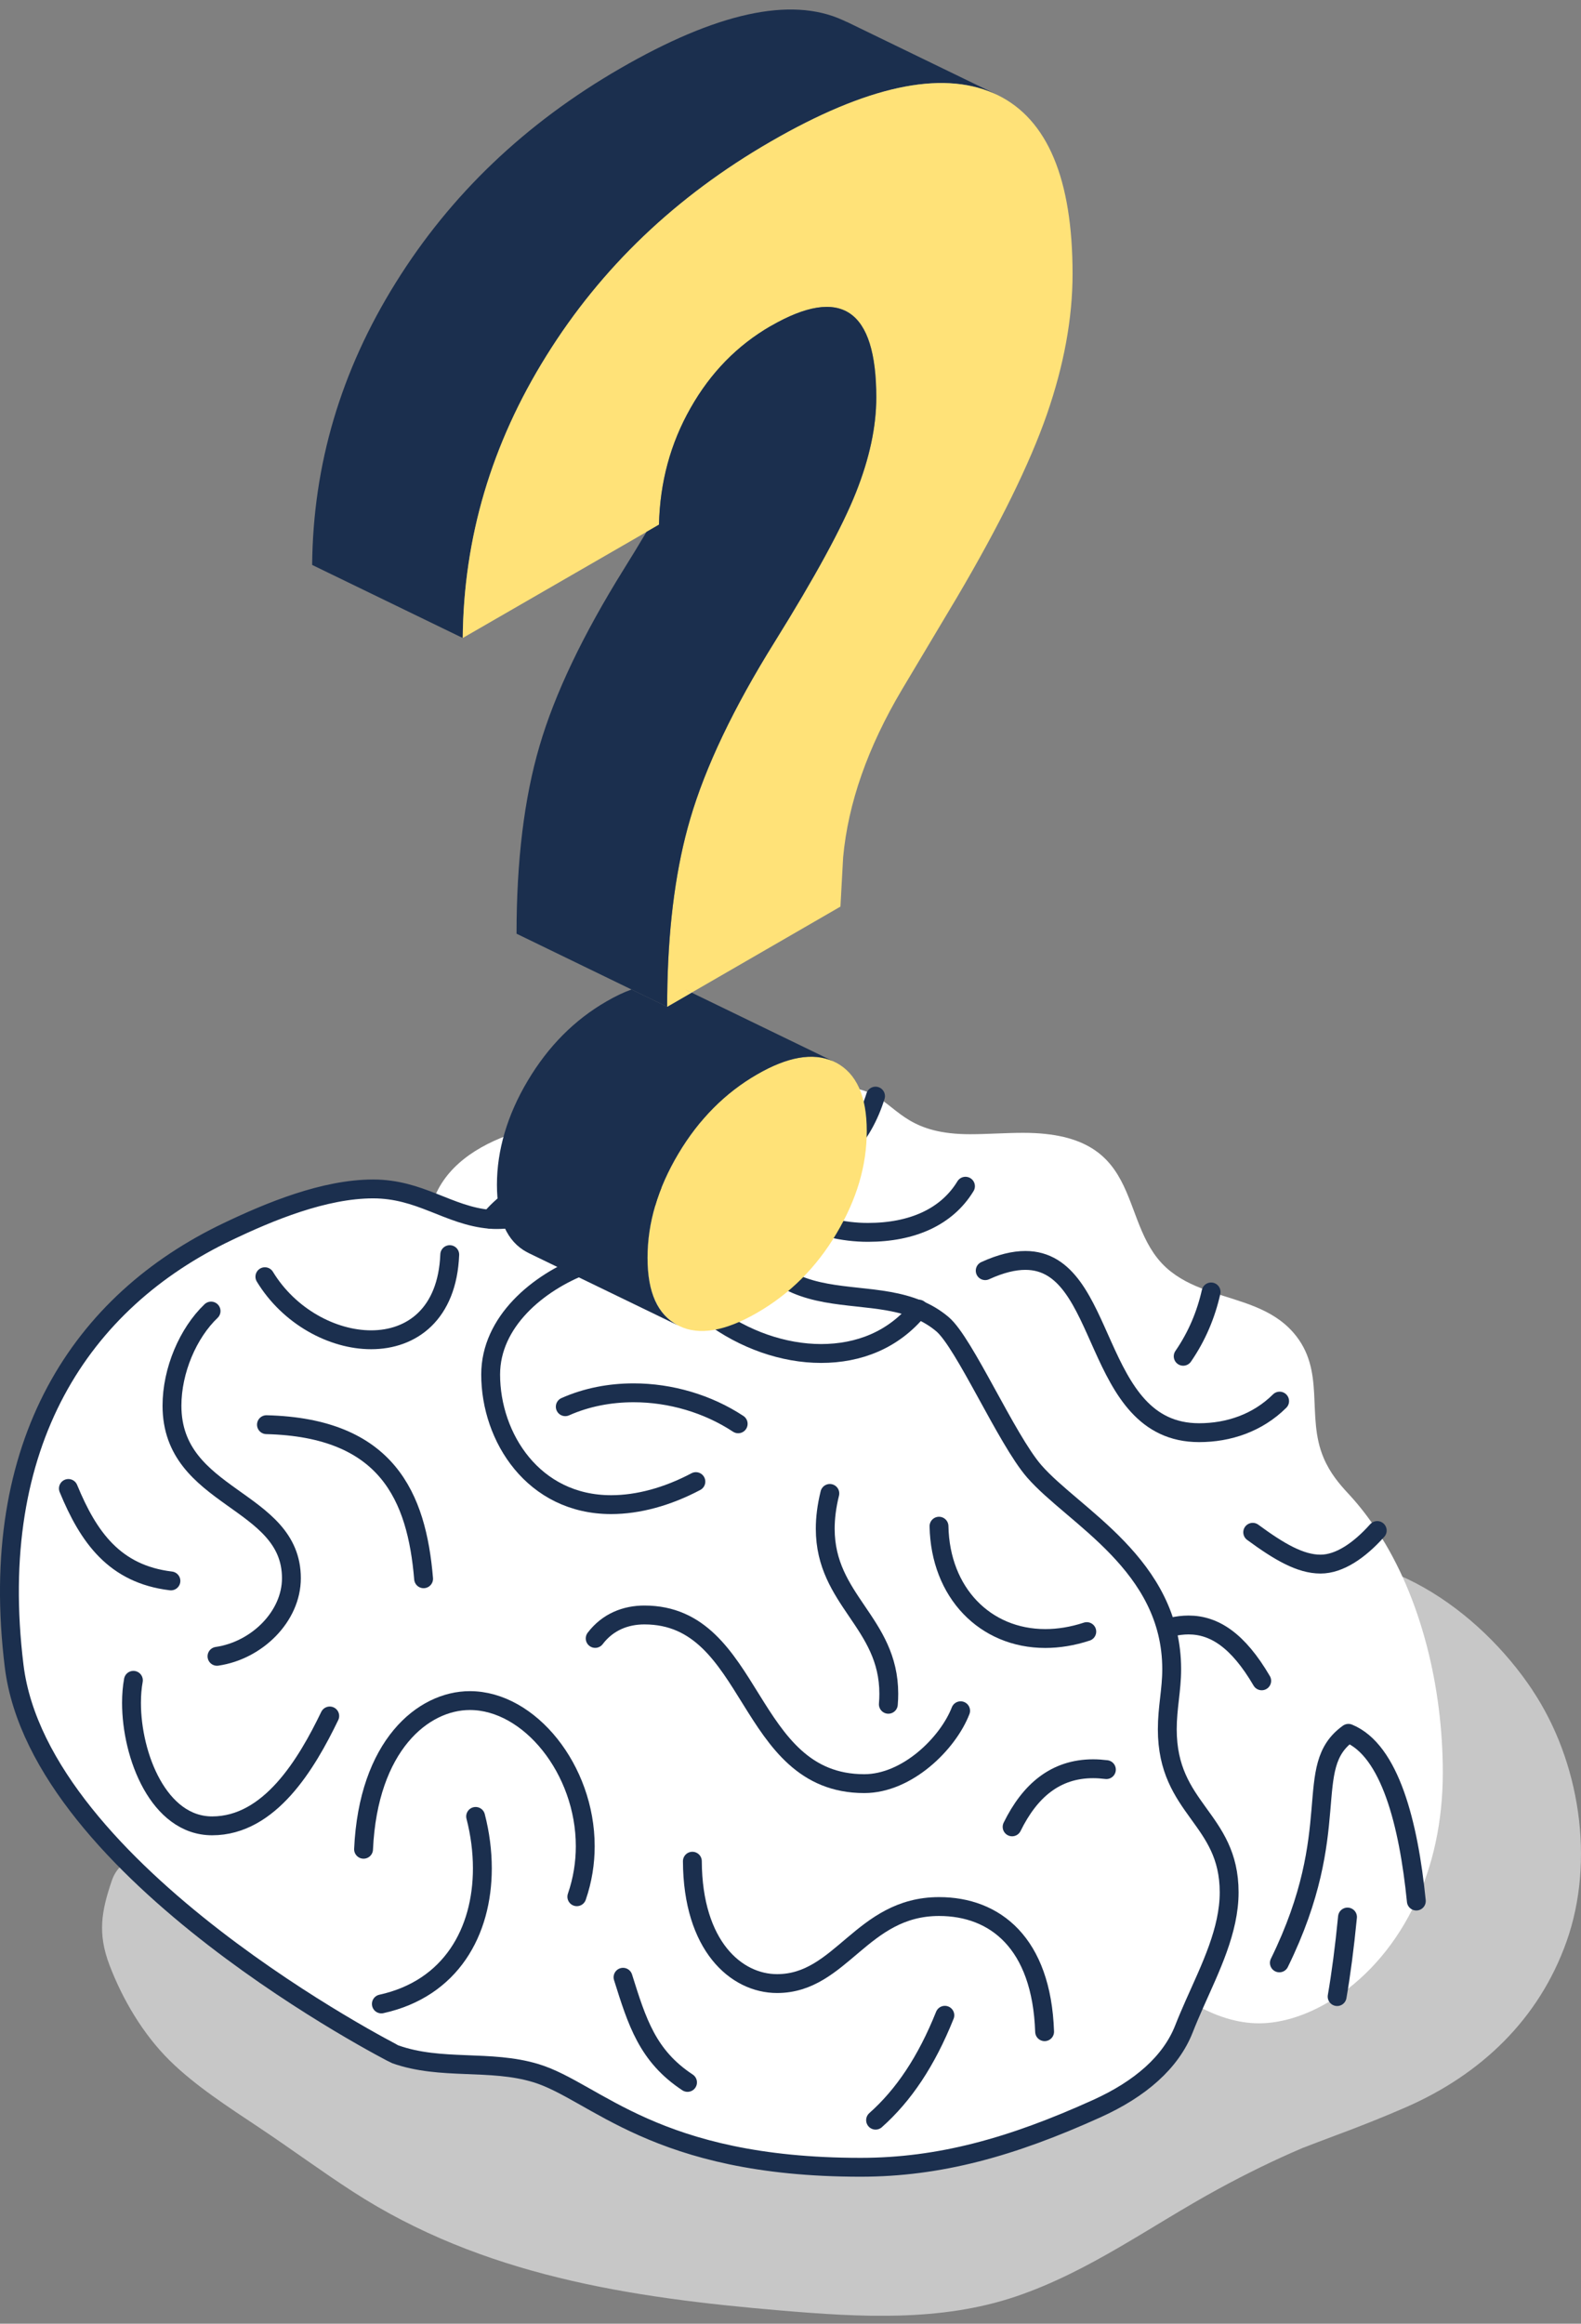 <?xml version="1.0" encoding="UTF-8"?> <svg xmlns="http://www.w3.org/2000/svg" width="113" height="166" viewBox="0 0 113 166" fill="none"><rect x="0" y="0" width="113" height="166" fill="#808080" stroke="none"/><g clip-path="url(#clip0_1359_5446)"><g style="mix-blend-mode:multiply"><path d="M95.457 132.766C95.457 132.802 95.453 132.838 95.448 132.878C95.448 132.869 95.457 132.855 95.457 132.847C95.457 132.82 95.457 132.793 95.457 132.766Z" fill="#D7DCE0"></path><path d="M109.523 120.725C105.723 115.038 98.701 110.001 91.589 111.569C86.993 112.585 85.839 117.765 87.559 121.475C88.476 123.457 90.17 124.827 91.625 126.404C92.164 126.988 92.762 127.509 93.31 128.084C93.368 128.147 93.503 128.295 93.638 128.443C93.858 128.744 94.235 129.234 94.253 129.261C94.505 129.638 94.725 130.029 94.972 130.411C94.981 130.424 94.99 130.442 95.004 130.46C95.098 130.662 95.21 130.91 95.246 131.04C95.332 131.332 95.394 131.624 95.462 131.92C95.43 132.185 95.453 132.491 95.462 132.765C95.475 132.612 95.498 132.495 95.534 132.486C95.57 132.477 95.534 132.639 95.466 132.846C95.466 132.864 95.466 132.882 95.466 132.9C95.466 132.913 95.466 132.918 95.466 132.931C95.462 132.94 95.457 132.949 95.448 132.958C95.448 132.931 95.448 132.904 95.453 132.877C95.435 132.936 95.412 132.999 95.39 133.061C95.327 133.174 95.26 133.3 95.201 133.412C94.676 133.771 94.545 133.893 94.577 133.897C94.038 134.189 93.503 134.522 92.942 134.796C92.829 134.832 92.668 134.89 92.416 134.975C91.877 135.164 91.342 135.375 90.803 135.568C86.499 137.145 82.263 138.956 78.251 141.184C76.396 142.213 74.608 143.349 72.811 144.481C72.033 144.971 71.256 145.456 70.461 145.915C70.012 146.175 69.553 146.431 69.095 146.674C68.902 146.777 68.147 147.128 68.062 147.19C67.276 147.464 66.472 147.671 65.663 147.873C65.632 147.882 65.488 147.905 65.335 147.936C65.021 147.963 64.495 148.017 64.365 148.026C62.186 148.152 60.002 148.035 57.828 147.882C55.838 147.743 53.852 147.59 51.867 147.411C50.811 147.316 49.755 147.208 48.704 147.087C48.178 147.029 46.071 146.764 45.73 146.714C45.465 146.674 44.315 146.472 43.928 146.395C42.9 146.198 41.875 145.968 40.86 145.699C39.849 145.434 38.852 145.133 37.868 144.791C37.499 144.661 37.136 144.513 36.767 144.387C36.686 144.36 36.632 144.342 36.596 144.333C36.511 144.288 36.39 144.221 36.206 144.127C31.551 141.71 27.072 139.284 22.032 137.738C20.239 137.19 17.993 136.534 16.461 135.91C15.877 135.672 14.911 135.146 14.233 134.67C13.523 134.171 12.427 133.843 11.811 133.336C10.455 132.217 8.581 132.626 7.993 134.342C7.247 136.525 6.968 138.116 7.817 140.357C8.761 142.842 10.226 145.317 12.126 147.195C13.968 149.014 16.389 150.564 18.55 152.006C20.783 153.493 22.953 155.097 25.203 156.553C34.476 162.559 45.033 164.145 55.824 165.057C61.404 165.529 67.222 165.879 72.617 164.051C77.892 162.263 82.276 158.983 87.115 156.355C89.064 155.295 91.064 154.311 93.103 153.444C93.296 153.368 94.909 152.752 95.48 152.541C97.165 151.917 98.822 151.261 100.471 150.542C105.835 148.201 109.995 144.261 111.972 138.682C114.016 132.904 112.911 125.797 109.523 120.734V120.725Z" fill="#C7C7C7"></path></g><path d="M35.047 87.103C33.542 86.982 32.275 86.425 30.922 85.89C32.603 80.805 40.334 79.789 44.342 79.789C46.053 79.789 47.769 80.149 49.495 80.149C53.461 80.149 56.099 77.633 59.868 77.633C61.09 77.633 61.907 77.902 62.581 78.298C64.288 79.286 65.097 81.025 69.324 81.025C70.578 81.025 71.872 80.926 73.134 80.926C82.227 80.926 79.662 87.714 83.7 90.85C84.563 91.524 85.547 91.941 86.562 92.287C88.669 93.011 90.897 93.433 92.438 95.194C94.806 97.907 93.319 101.129 94.604 104.148C95.067 105.235 95.718 106.003 96.383 106.717C97.129 107.521 97.811 108.397 98.431 109.345C101.594 114.148 103.122 120.572 103.122 126.628C103.122 130.204 102.394 133.264 101.235 135.788C99.82 138.875 97.753 141.166 95.579 142.626C93.687 143.897 91.706 144.54 89.99 144.54C88.373 144.54 86.818 143.992 85.372 143.174C86.54 140.537 87.861 137.895 87.861 135.177C87.861 129.858 83.44 129.256 83.44 123.533C83.44 121.978 83.754 120.725 83.754 119.238C83.754 111.762 76.715 108.317 73.916 105.087C71.944 102.809 68.934 95.904 67.366 94.588C66.827 94.134 66.247 93.797 65.645 93.545C62.918 92.404 59.652 92.921 56.898 91.735C52.756 89.947 51.894 85.441 45.873 85.441C42.473 85.441 38.263 87.117 35.514 87.117C35.357 87.117 35.208 87.112 35.06 87.099L35.047 87.103Z" fill="white"></path><path d="M65.632 93.55C66.234 93.802 66.813 94.139 67.352 94.593C68.92 95.904 71.93 102.809 73.902 105.091C76.701 108.322 83.741 111.767 83.741 119.243C83.741 120.73 83.427 121.983 83.427 123.538C83.427 129.261 87.847 129.863 87.847 135.182C87.847 137.905 86.526 140.542 85.358 143.179C85.098 143.763 84.846 144.342 84.621 144.927C83.683 147.33 81.486 149.23 78.381 150.636C72.317 153.381 67.155 154.824 61.499 154.824C46.795 154.824 42.563 149.401 38.308 148.103C35.029 147.101 31.52 147.919 28.241 146.75C28.2 146.737 2.826 133.812 1.007 119.018C-0.952 103.079 5.8 92.971 16.277 87.98C19.26 86.555 23.164 84.934 26.664 84.934C28.326 84.934 29.665 85.392 30.918 85.891C32.27 86.425 33.537 86.982 35.042 87.103C35.19 87.117 35.343 87.121 35.496 87.121C38.245 87.121 42.455 85.446 45.856 85.446C51.876 85.446 52.738 89.952 56.88 91.74C59.634 92.926 62.9 92.409 65.627 93.55H65.632Z" fill="white"></path><path d="M30.922 85.891C29.669 85.396 28.33 84.934 26.668 84.934C23.168 84.934 19.264 86.555 16.281 87.98C5.805 92.971 -0.947 103.079 1.011 119.018C2.831 133.812 28.204 146.737 28.245 146.75C31.524 147.919 35.033 147.101 38.313 148.103C42.567 149.401 46.794 154.824 61.503 154.824C67.159 154.824 72.321 153.381 78.386 150.636C81.49 149.235 83.687 147.33 84.626 144.927C84.855 144.342 85.107 143.763 85.363 143.179C86.535 140.542 87.852 137.9 87.852 135.182C87.852 129.863 83.431 129.261 83.431 123.538C83.431 121.983 83.745 120.73 83.745 119.243C83.745 111.767 76.706 108.322 73.907 105.091C71.935 102.814 68.925 95.909 67.357 94.593C66.818 94.139 66.238 93.802 65.636 93.55C62.909 92.409 59.643 92.926 56.889 91.74C52.747 89.952 51.885 85.446 45.864 85.446C42.464 85.446 38.254 87.121 35.505 87.121C35.348 87.121 35.199 87.117 35.051 87.103C33.546 86.982 32.279 86.425 30.927 85.891H30.922Z" stroke="#1B2F4E" stroke-width="1.348" stroke-linecap="round" stroke-linejoin="round"></path><path d="M41.794 90.348C38.425 91.632 35.069 94.44 35.069 98.192C35.069 102.684 38.129 107.487 43.677 107.487C45.613 107.487 47.697 106.921 49.737 105.842" stroke="#1B2F4E" stroke-width="1.348" stroke-linecap="round" stroke-linejoin="round"></path><path d="M40.402 100.491C41.929 99.812 43.605 99.498 45.289 99.498C47.922 99.498 50.586 100.28 52.761 101.713" stroke="#1B2F4E" stroke-width="1.348" stroke-linecap="round" stroke-linejoin="round"></path><path d="M15.086 93.658C13.442 95.226 12.292 97.899 12.292 100.419C12.292 107.131 20.828 107.005 20.828 112.742C20.828 115.478 18.357 117.909 15.509 118.322" stroke="#1B2F4E" stroke-width="1.348" stroke-linecap="round" stroke-linejoin="round"></path><path d="M19.044 101.775C27.683 101.987 29.786 106.928 30.276 112.782" stroke="#1B2F4E" stroke-width="1.348" stroke-linecap="round" stroke-linejoin="round"></path><path d="M25.985 132.105C26.322 124.692 30.235 121.484 33.582 121.484C37.845 121.484 41.83 126.404 41.83 131.889C41.83 133.08 41.642 134.297 41.228 135.497" stroke="#1B2F4E" stroke-width="1.348" stroke-linecap="round" stroke-linejoin="round"></path><path d="M33.995 129.76C34.314 130.995 34.476 132.249 34.476 133.471C34.476 137.986 32.243 142.06 27.257 143.156" stroke="#1B2F4E" stroke-width="1.348" stroke-linecap="round" stroke-linejoin="round"></path><path d="M9.534 120.037C9.444 120.531 9.399 121.075 9.399 121.65C9.399 125.433 11.349 130.433 15.163 130.433C19.287 130.433 21.915 126.008 23.568 122.584" stroke="#1B2F4E" stroke-width="1.348" stroke-linecap="round" stroke-linejoin="round"></path><path d="M49.486 132.959C49.513 139.01 52.617 141.701 55.541 141.701C60.128 141.701 61.584 136.198 67.119 136.198C71.103 136.198 74.446 138.777 74.662 145.138" stroke="#1B2F4E" stroke-width="1.348" stroke-linecap="round" stroke-linejoin="round"></path><path d="M67.532 143.965C66.211 147.262 64.585 149.679 62.581 151.458" stroke="#1B2F4E" stroke-width="1.348" stroke-linecap="round" stroke-linejoin="round"></path><path d="M42.54 117.045C43.438 115.863 44.719 115.369 46.058 115.369C53.974 115.369 53.232 127.418 61.773 127.418C64.836 127.418 67.748 124.556 68.659 122.211" stroke="#1B2F4E" stroke-width="1.348" stroke-linecap="round" stroke-linejoin="round"></path><path d="M59.311 106.686C59.081 107.62 58.983 108.451 58.983 109.206C58.983 114.323 63.525 115.9 63.525 120.999C63.525 121.241 63.516 121.493 63.493 121.749" stroke="#1B2F4E" stroke-width="1.348" stroke-linecap="round" stroke-linejoin="round"></path><path d="M72.339 130.505C73.601 127.935 75.43 126.354 78.13 126.354C78.435 126.354 78.75 126.376 79.078 126.416" stroke="#1B2F4E" stroke-width="1.348" stroke-linecap="round" stroke-linejoin="round"></path><path d="M60.376 82.121C61.404 81.079 62.128 79.749 62.577 78.303" stroke="#1B2F4E" stroke-width="1.348" stroke-linecap="round" stroke-linejoin="round"></path><path d="M70.416 90.773C71.535 90.261 72.478 90.041 73.287 90.041C79.284 90.041 77.959 102.346 85.704 102.346C87.811 102.346 89.882 101.654 91.459 100.091" stroke="#1B2F4E" stroke-width="1.348" stroke-linecap="round" stroke-linejoin="round"></path><path d="M83.732 116.232C84.15 116.133 84.554 116.084 84.949 116.084C86.791 116.084 88.485 117.18 90.179 120.073" stroke="#1B2F4E" stroke-width="1.348" stroke-linecap="round" stroke-linejoin="round"></path><path d="M89.536 109.462C91.432 110.854 92.937 111.735 94.383 111.735C95.745 111.735 97.169 110.747 98.422 109.349C98.431 109.349 98.431 109.34 98.436 109.336" stroke="#1B2F4E" stroke-width="1.348" stroke-linecap="round" stroke-linejoin="round"></path><path d="M53.646 83.127C54.823 86.33 58.471 88.037 62.033 88.037C65.192 88.037 67.667 86.941 69.006 84.74" stroke="#1B2F4E" stroke-width="1.348" stroke-linecap="round" stroke-linejoin="round"></path><path d="M39.737 83.783C37.154 85.073 35.788 86.169 35.047 87.099" stroke="#1B2F4E" stroke-width="1.348" stroke-linecap="round" stroke-linejoin="round"></path><path d="M84.567 96.889C85.56 95.447 86.198 93.901 86.562 92.293" stroke="#1B2F4E" stroke-width="1.348" stroke-linecap="round" stroke-linejoin="round"></path><path d="M4.888 106.332C6.326 109.823 8.19 112.451 12.216 112.936" stroke="#1B2F4E" stroke-width="1.348" stroke-linecap="round" stroke-linejoin="round"></path><path d="M18.932 91.204C20.657 94.043 23.762 95.71 26.524 95.71C29.436 95.71 31.974 93.868 32.145 89.627" stroke="#1B2F4E" stroke-width="1.348" stroke-linecap="round" stroke-linejoin="round"></path><path d="M50.838 93.953C53.165 95.692 55.991 96.689 58.686 96.689C61.382 96.689 63.848 95.728 65.636 93.549C65.645 93.54 65.654 93.527 65.663 93.518" stroke="#1B2F4E" stroke-width="1.348" stroke-linecap="round" stroke-linejoin="round"></path><path d="M67.114 109.027C67.204 113.78 70.412 117.051 74.711 117.051C75.654 117.051 76.652 116.894 77.676 116.557" stroke="#1B2F4E" stroke-width="1.348" stroke-linecap="round" stroke-linejoin="round"></path><path d="M44.53 141.25C45.532 144.435 46.273 146.87 49.14 148.761" stroke="#1B2F4E" stroke-width="1.348" stroke-linecap="round" stroke-linejoin="round"></path><path d="M91.441 140.222C96.158 130.612 92.991 126.241 96.378 123.824C99.344 125.042 100.673 130.262 101.23 135.797V135.806" stroke="#1B2F4E" stroke-width="1.348" stroke-linecap="round" stroke-linejoin="round"></path><path d="M96.311 136.947C96.095 139.149 95.848 141.022 95.57 142.63" stroke="#1B2F4E" stroke-width="1.348" stroke-linecap="round" stroke-linejoin="round"></path><path d="M60.527 1.564L71.291 6.784C71.197 6.74 71.103 6.699 70.999 6.654C67.23 5.01 61.92 6.165 55.087 10.113C48.312 14.022 42.971 19.121 39.053 25.415C35.131 31.7 33.137 38.416 33.074 45.577L22.31 40.357C22.373 33.196 24.363 26.48 28.285 20.195C32.202 13.901 37.544 8.806 44.319 4.893C51.152 0.944 56.493 -0.278 60.231 1.434C60.325 1.479 60.429 1.524 60.523 1.569L60.527 1.564Z" fill="#1B2F4E"></path><path d="M59.651 75.865C59.683 75.879 59.723 75.892 59.755 75.91C61.215 76.683 61.951 78.309 61.951 80.793C61.951 83.278 61.233 85.677 59.795 88.103C58.362 90.528 56.466 92.424 54.112 93.781C51.825 95.102 49.97 95.416 48.555 94.729L48.425 94.666C46.996 93.902 46.273 92.294 46.273 89.846C46.273 87.397 47.009 84.882 48.474 82.42C49.943 79.958 51.816 78.066 54.108 76.746C56.282 75.488 58.083 75.178 59.517 75.798L59.647 75.861L59.651 75.865Z" fill="#FFE278"></path><path d="M49.431 70.91L59.526 75.802C58.092 75.178 56.295 75.493 54.117 76.75C51.825 78.071 49.952 79.958 48.483 82.424C47.018 84.886 46.282 87.362 46.282 89.851C46.282 92.339 47.005 93.907 48.434 94.671L37.791 89.518C37.75 89.491 37.714 89.473 37.669 89.455C36.232 88.692 35.518 87.074 35.518 84.63C35.518 82.186 36.25 79.666 37.719 77.204C39.184 74.742 41.061 72.855 43.352 71.535C43.977 71.171 44.575 70.888 45.136 70.686L47.688 71.921L49.435 70.915L49.431 70.91Z" fill="#1B2F4E"></path><path d="M49.431 70.911L49.382 70.938C49.265 70.853 49.148 70.781 49.009 70.709L49.426 70.911H49.431Z" fill="white"></path><path d="M71.291 6.785C71.197 6.74 71.103 6.699 70.999 6.654C67.226 5.014 61.92 6.165 55.087 10.114C48.312 14.022 42.971 19.121 39.053 25.415C35.131 31.7 33.136 38.416 33.074 45.577L47.104 37.482C47.167 34.458 47.921 31.682 49.359 29.153C50.788 26.628 52.701 24.674 55.087 23.294C60.114 20.392 62.634 22.09 62.634 28.393C62.634 30.487 62.149 32.751 61.179 35.186C60.208 37.63 58.268 41.197 55.352 45.883C52.432 50.564 50.419 54.778 49.332 58.507C48.348 61.84 47.809 65.78 47.706 70.309C47.692 70.839 47.688 71.373 47.688 71.921L49.386 70.938C49.269 70.852 49.152 70.78 49.013 70.708L49.431 70.911L60.069 64.765L60.262 61.243C60.617 57.384 62.014 53.39 64.472 49.252L68.389 42.689C71.453 37.491 73.596 33.129 74.823 29.607C76.044 26.089 76.66 22.733 76.66 19.57C76.66 12.791 74.876 8.528 71.291 6.785Z" fill="#FFE278"></path><path d="M55.083 23.29C52.697 24.67 50.783 26.624 49.355 29.149C47.917 31.678 47.167 34.45 47.099 37.478L46.21 37.994C45.711 38.839 45.168 39.724 44.584 40.663C41.668 45.344 39.655 49.554 38.564 53.282C37.467 57.007 36.919 61.481 36.919 66.701L47.683 71.922C47.683 71.374 47.688 70.835 47.701 70.309C47.805 65.781 48.348 61.841 49.328 58.507C50.419 54.783 52.427 50.569 55.348 45.883C58.263 41.202 60.204 37.635 61.174 35.187C62.145 32.747 62.63 30.483 62.63 28.394C62.63 22.091 60.11 20.393 55.083 23.295V23.29Z" fill="#1B2F4E"></path></g><defs><clipPath id="clip0_1359_5446"><rect width="113" height="165.428" fill="white"></rect></clipPath></defs></svg> 